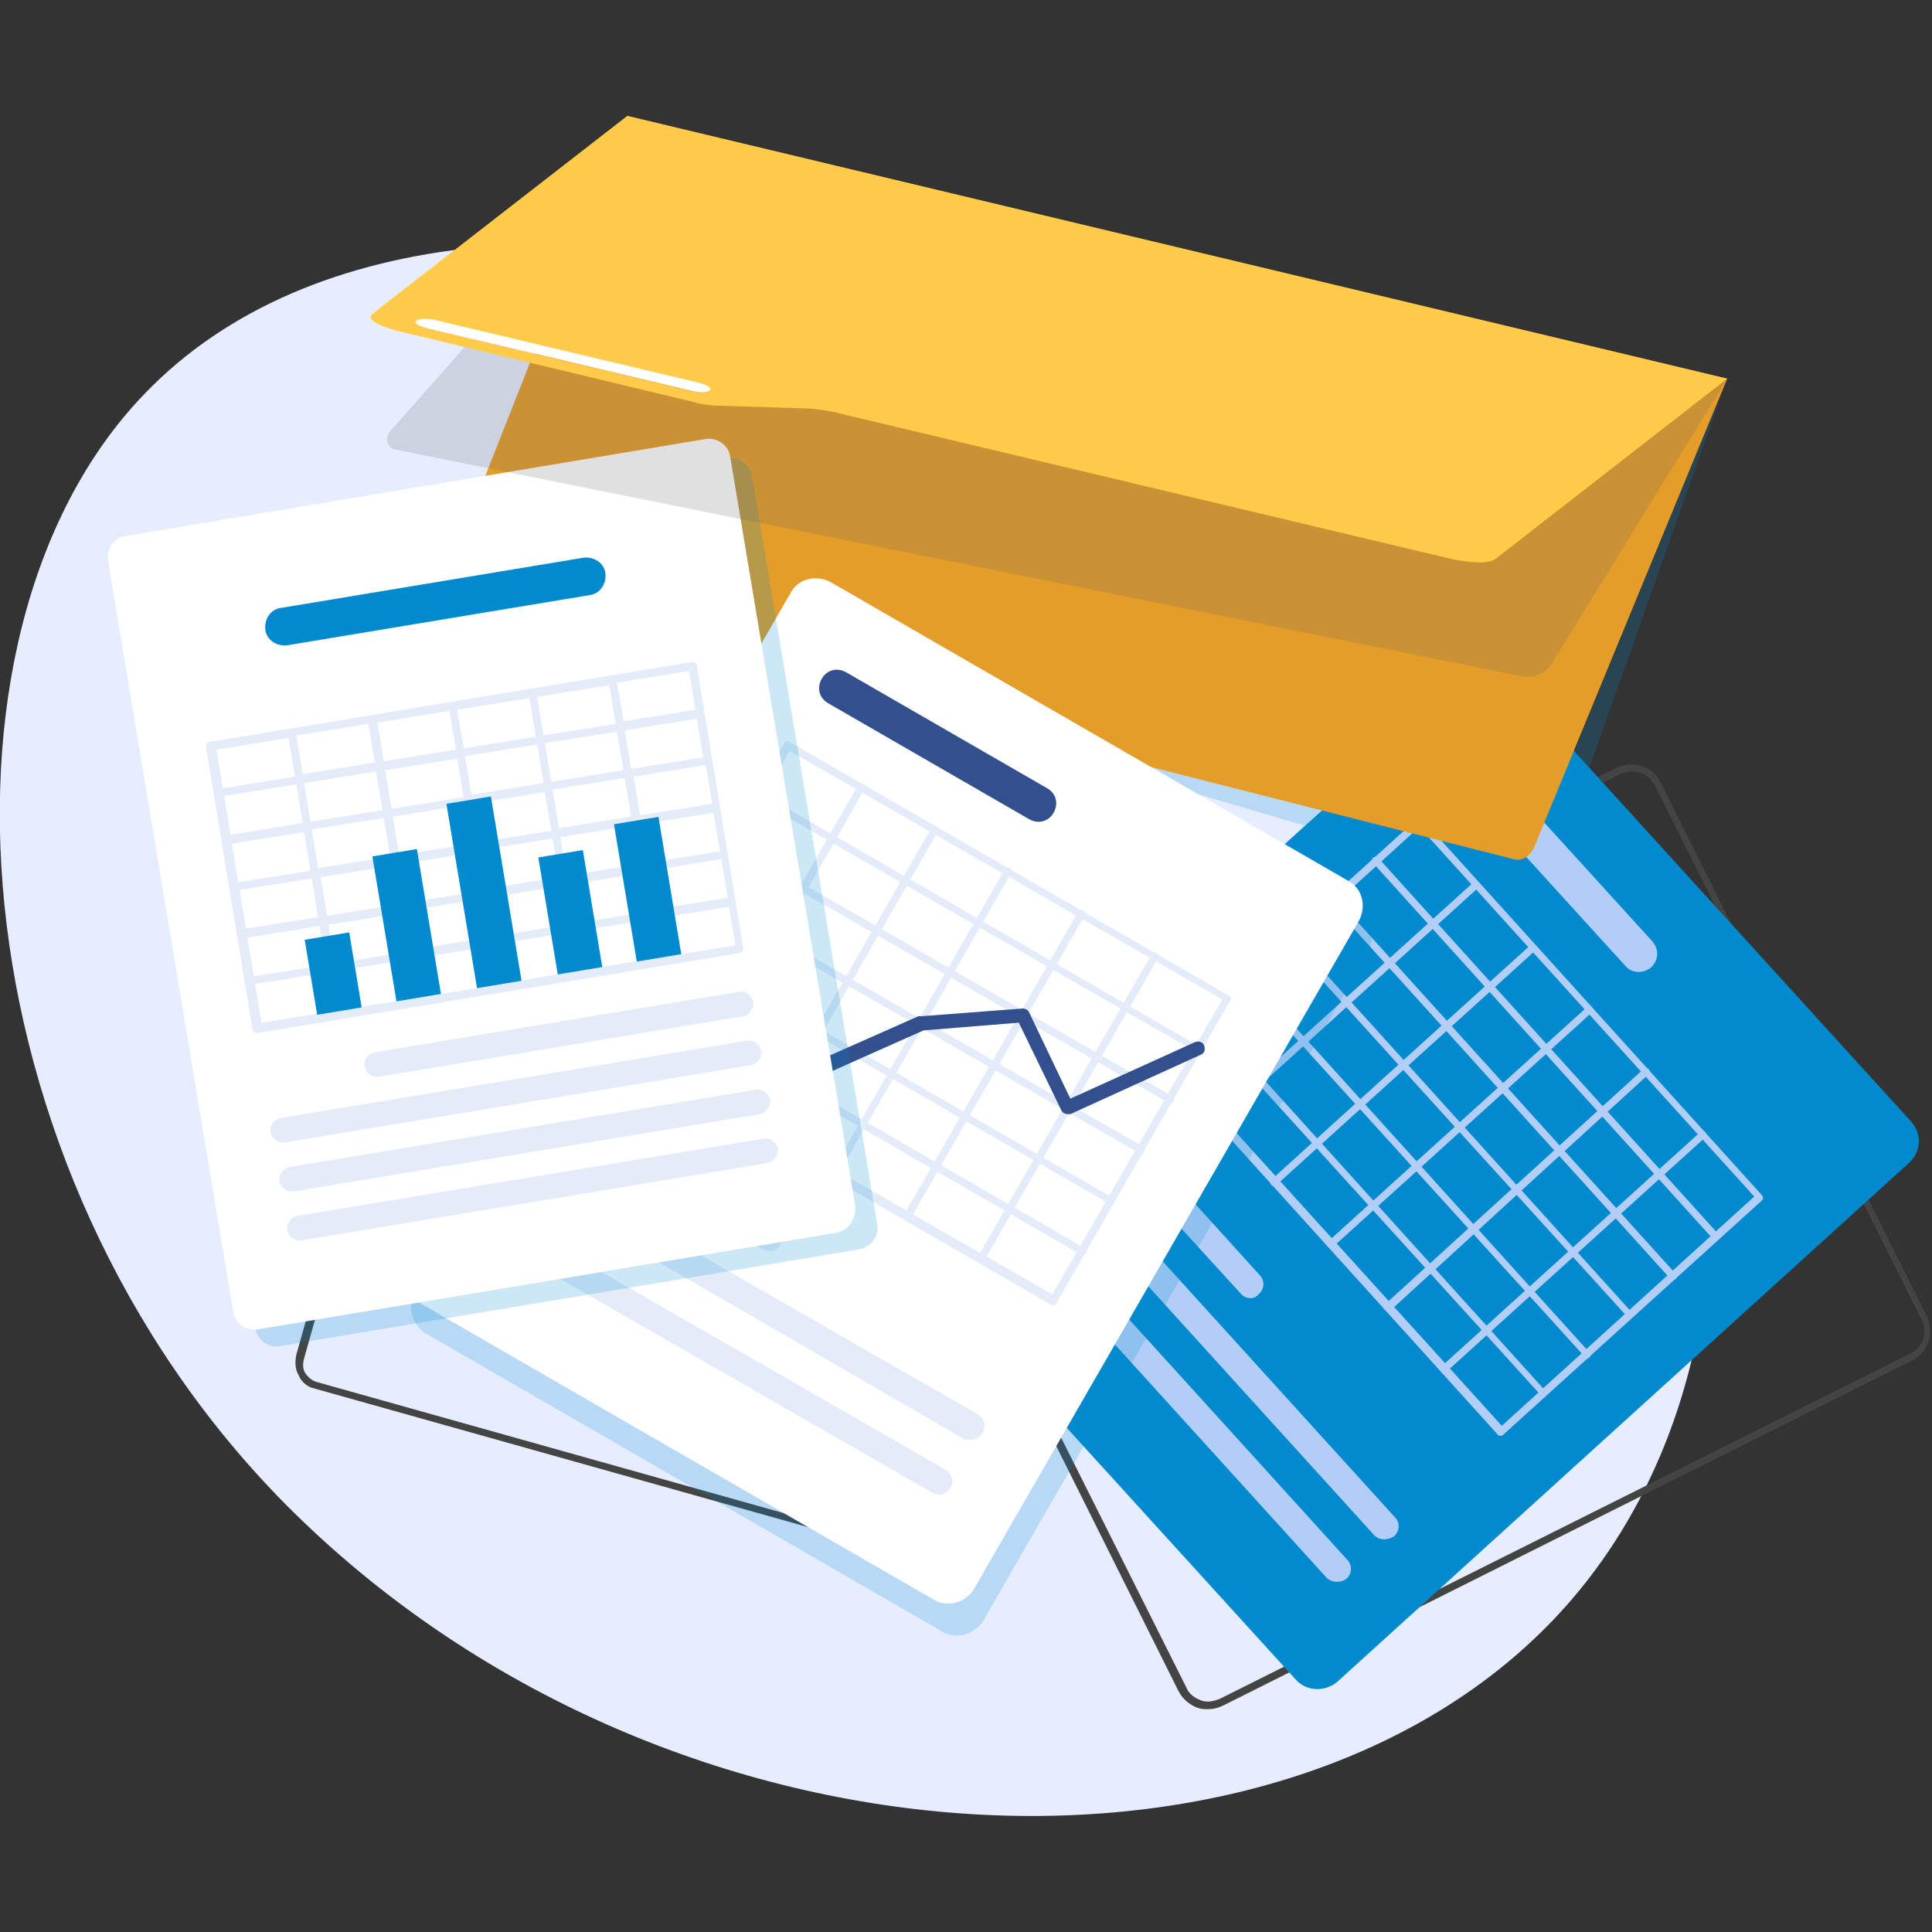 <svg xmlns="http://www.w3.org/2000/svg" xmlns:xlink="http://www.w3.org/1999/xlink" id="Ebene_1" x="0px" y="0px" viewBox="0 0 150 150" style="enable-background:new 0 0 150 150;" xml:space="preserve"><rect x="0" y="0" width="150" height="150" fill="#333333" stroke="none"/><style type="text/css">	.st0{fill:#C6C6C6;}	.st1{fill:#231F20;}	.st2{fill:#E6EDFF;}	.st3{fill:#E59D29;}	.st4{fill:#FFCB48;}	.st5{fill:#FFFFFF;}	.st6{fill:#324F8E;}	.st7{fill:#D7E2F9;}	.st8{fill:#018BCE;}	.st9{opacity:0.13;fill:#3C71C6;}	.st10{opacity:0.2;fill:#3C71C6;}	.st11{fill:#C7D2EA;}	.st12{opacity:0.2;fill:#1D366D;}	.st13{opacity:0.15;fill:#4D6FAA;}	.st14{fill:#284080;}	.st15{opacity:0.4;fill:#FFFFFF;}	.st16{opacity:0.25;fill:#1852B7;}	.st17{opacity:0.3;fill:#1852B7;}	.st18{fill:#444444;}	.st19{opacity:0.2;fill:#018BCE;}	.st20{fill:#B3CEF6;}	.st21{fill:#E4ECF9;}	.st22{opacity:0.2;fill:#666666;}	.st23{fill:#545454;}	.st24{fill:#97C6FF;}	.st25{fill:#317CE8;}	.st26{fill:#E29D2D;}	.st27{fill:#55BAFF;}	.st28{opacity:0.5;fill:#C47D14;}	.st29{fill:#216ECC;}	.st30{opacity:0.25;fill:#018BCE;}	.st31{fill:#2F9BF4;}	.st32{fill:#FFD77D;}	.st33{fill:#636466;}	.st34{opacity:0.28;fill:#F2F2F2;}	.st35{enable-background:new    ;}	.st36{clip-path:url(#SVGID_2_);enable-background:new    ;}	.st37{fill:#816436;}	.st38{clip-path:url(#SVGID_4_);enable-background:new    ;}	.st39{fill:#858585;}	.st40{clip-path:url(#SVGID_6_);enable-background:new    ;}	.st41{fill:#806335;}	.st42{clip-path:url(#SVGID_8_);enable-background:new    ;}	.st43{fill:#866838;}	.st44{fill:#8B6C3A;}	.st45{clip-path:url(#SVGID_10_);enable-background:new    ;}	.st46{fill:#8A8A8A;}	.st47{fill:#8F8F8F;}	.st48{clip-path:url(#SVGID_12_);enable-background:new    ;}	.st49{clip-path:url(#SVGID_14_);enable-background:new    ;}	.st50{clip-path:url(#SVGID_16_);enable-background:new    ;}	.st51{clip-path:url(#SVGID_18_);enable-background:new    ;}	.st52{clip-path:url(#SVGID_20_);enable-background:new    ;}	.st53{clip-path:url(#SVGID_22_);enable-background:new    ;}	.st54{clip-path:url(#SVGID_24_);enable-background:new    ;}	.st55{clip-path:url(#SVGID_26_);enable-background:new    ;}	.st56{clip-path:url(#SVGID_28_);enable-background:new    ;}	.st57{clip-path:url(#SVGID_30_);enable-background:new    ;}	.st58{clip-path:url(#SVGID_32_);enable-background:new    ;}	.st59{fill:#828282;}	.st60{clip-path:url(#SVGID_34_);enable-background:new    ;}	.st61{clip-path:url(#SVGID_36_);enable-background:new    ;}	.st62{clip-path:url(#SVGID_38_);}	.st63{clip-path:url(#SVGID_40_);enable-background:new    ;}	.st64{clip-path:url(#SVGID_42_);enable-background:new    ;}	.st65{clip-path:url(#SVGID_44_);enable-background:new    ;}	.st66{clip-path:url(#SVGID_46_);enable-background:new    ;}	.st67{clip-path:url(#SVGID_48_);enable-background:new    ;}	.st68{clip-path:url(#SVGID_50_);enable-background:new    ;}	.st69{clip-path:url(#SVGID_52_);enable-background:new    ;}	.st70{clip-path:url(#SVGID_54_);enable-background:new    ;}	.st71{clip-path:url(#SVGID_56_);enable-background:new    ;}	.st72{clip-path:url(#SVGID_58_);enable-background:new    ;}	.st73{clip-path:url(#SVGID_60_);enable-background:new    ;}	.st74{clip-path:url(#SVGID_62_);enable-background:new    ;}	.st75{clip-path:url(#SVGID_64_);enable-background:new    ;}	.st76{clip-path:url(#SVGID_66_);enable-background:new    ;}	.st77{clip-path:url(#SVGID_68_);enable-background:new    ;}	.st78{clip-path:url(#SVGID_70_);enable-background:new    ;}	.st79{clip-path:url(#SVGID_72_);enable-background:new    ;}	.st80{clip-path:url(#SVGID_74_);enable-background:new    ;}	.st81{clip-path:url(#SVGID_76_);}	.st82{fill:#CCE8F5;}	.st83{fill:#34A2D8;}	.st84{clip-path:url(#SVGID_78_);fill:#018BCE;}	.st85{opacity:0.3;fill:#686868;}	.st86{clip-path:url(#SVGID_80_);enable-background:new    ;}	.st87{clip-path:url(#SVGID_82_);enable-background:new    ;}	.st88{clip-path:url(#SVGID_84_);enable-background:new    ;}	.st89{clip-path:url(#SVGID_86_);enable-background:new    ;}	.st90{clip-path:url(#SVGID_88_);enable-background:new    ;}	.st91{clip-path:url(#SVGID_90_);enable-background:new    ;}	.st92{fill:#95733E;}	.st93{clip-path:url(#SVGID_92_);enable-background:new    ;}	.st94{fill:#906F3C;}	.st95{fill:#9A7740;}	.st96{clip-path:url(#SVGID_94_);enable-background:new    ;}	.st97{clip-path:url(#SVGID_96_);enable-background:new    ;}	.st98{fill:#949494;}	.st99{fill:#999999;}	.st100{fill:#9E9E9E;}	.st101{clip-path:url(#SVGID_98_);enable-background:new    ;}	.st102{clip-path:url(#SVGID_100_);enable-background:new    ;}	.st103{clip-path:url(#SVGID_102_);enable-background:new    ;}	.st104{clip-path:url(#SVGID_104_);enable-background:new    ;}	.st105{clip-path:url(#SVGID_106_);enable-background:new    ;}	.st106{clip-path:url(#SVGID_108_);enable-background:new    ;}	.st107{clip-path:url(#SVGID_110_);enable-background:new    ;}	.st108{clip-path:url(#SVGID_112_);enable-background:new    ;}	.st109{clip-path:url(#SVGID_114_);enable-background:new    ;}	.st110{clip-path:url(#SVGID_116_);enable-background:new    ;}	.st111{clip-path:url(#SVGID_118_);enable-background:new    ;}	.st112{fill:#969696;}	.st113{clip-path:url(#SVGID_120_);enable-background:new    ;}	.st114{clip-path:url(#SVGID_122_);enable-background:new    ;}	.st115{clip-path:url(#SVGID_124_);}	.st116{fill:#ECF3FE;}	.st117{fill:#F9C067;}	.st118{opacity:0.2;fill:#3A7EC1;}	.st119{opacity:0.3;fill:#3A7EC1;}</style><g>	<path class="st2" d="M11.2,30.6C37,3.7,104.3,26.5,125.6,65.3c10.7,19.5,9.4,43.7-3.5,58.8c-20.5,24-68.6,22.8-98.6-6  C-3.3,92.4-6.9,49.4,11.2,30.6z"></path>	<path class="st18" d="M68.8,120.2c-0.2,0-0.4,0-0.6-0.1l-43.8-12.3c-0.5-0.1-1-0.5-1.2-1c-0.3-0.5-0.3-1-0.2-1.6l16-56.7  c0.3-1.1,1.4-1.7,2.5-1.4l43.8,12.3c0.5,0.1,1,0.5,1.2,1c0.3,0.5,0.3,1,0.2,1.6v0l-16,56.7C70.5,119.6,69.7,120.2,68.8,120.2z   M41,47.7c-0.6,0-1.2,0.4-1.4,1.1l-16,56.7c-0.1,0.4-0.1,0.8,0.1,1.1c0.2,0.3,0.5,0.6,0.9,0.7l43.8,12.3c0.8,0.2,1.6-0.2,1.8-1  l16-56.7c0.1-0.4,0.1-0.8-0.1-1.1c-0.2-0.3-0.5-0.6-0.9-0.7L41.4,47.7C41.3,47.7,41.2,47.7,41,47.7z"></path>	<polygon class="st19" points="102.6,62.9 101.3,64.1 92.8,61.6 89.3,59.5  "></polygon>	<polygon class="st19" points="134.1,29.4 123.4,59.6 122.2,58.4  "></polygon>	<path class="st18" d="M93.8,132.7c-0.3,0-0.5,0-0.8-0.1c-0.6-0.2-1.2-0.7-1.5-1.3L70.8,89.8c-0.6-1.3-0.1-2.8,1.1-3.4l53.6-26.8  c1.3-0.6,2.8-0.1,3.4,1.1l20.7,41.5c0.6,1.3,0.1,2.8-1.1,3.4L95,132.4C94.6,132.6,94.2,132.7,93.8,132.7z M126.7,59.9  c-0.3,0-0.6,0.1-0.9,0.2L72.2,86.9c-1,0.5-1.4,1.7-0.9,2.6L92.1,131c0.2,0.5,0.6,0.8,1.1,1c0.5,0.2,1,0.1,1.5-0.1l53.6-26.8  c1-0.5,1.4-1.7,0.9-2.6l0,0L128.5,61C128.1,60.3,127.5,59.9,126.7,59.9z"></path>	<g>		<path class="st8" d="M100.6,130.4L69.4,96.1c-0.8-0.9-0.8-2.3,0.2-3.2L114,52.6c0.9-0.8,2.3-0.8,3.2,0.2l31.2,34.3   c0.8,0.9,0.8,2.3-0.2,3.2l-44.4,40.3C102.8,131.4,101.4,131.3,100.6,130.4z"></path>		<g>			<path class="st20" d="M116.3,111.4L89.9,82.2c-0.1-0.1-0.1-0.3,0-0.4L110,63.6c0.1-0.1,0.3-0.1,0.4,0l26.4,29.2    c0.1,0.1,0.1,0.3,0,0.4l-20.1,18.2C116.6,111.5,116.4,111.5,116.3,111.4z M90.6,82l26,28.7l19.6-17.8l-26-28.7L90.6,82z"></path>			<path class="st20" d="M119.7,108.4L93.2,79.2c-0.1-0.1-0.1-0.3,0-0.4c0.1-0.1,0.3-0.1,0.4,0l26.4,29.2c0.1,0.1,0.1,0.3,0,0.4    C120,108.5,119.8,108.5,119.7,108.4z"></path>			<path class="st20" d="M123,105.3L96.6,76.2c-0.1-0.1-0.1-0.3,0-0.4c0.1-0.1,0.3-0.1,0.4,0l26.4,29.2c0.1,0.1,0.1,0.3,0,0.4    C123.3,105.5,123.1,105.5,123,105.3z"></path>			<path class="st20" d="M126.4,102.3L99.9,73.1c-0.1-0.1-0.1-0.3,0-0.4c0.1-0.1,0.3-0.1,0.4,0l26.4,29.2c0.1,0.1,0.1,0.3,0,0.4    C126.7,102.4,126.5,102.4,126.4,102.3z"></path>			<path class="st20" d="M129.7,99.3l-26.4-29.2c-0.1-0.1-0.1-0.3,0-0.4c0.1-0.1,0.3-0.1,0.4,0l26.4,29.2c0.1,0.1,0.1,0.3,0,0.4    C130,99.4,129.8,99.4,129.7,99.3z"></path>			<path class="st20" d="M133,96.2l-26.4-29.2c-0.1-0.1-0.1-0.3,0-0.4c0.1-0.1,0.3-0.1,0.4,0l26.4,29.2c0.1,0.1,0.1,0.3,0,0.4    C133.4,96.4,133.2,96.4,133,96.2z"></path>			<path class="st20" d="M111.9,106.5c-0.1-0.1-0.1-0.3,0-0.4L132,87.9c0.1-0.1,0.3-0.1,0.4,0c0.1,0.1,0.1,0.3,0,0.4l-20.1,18.2    C112.2,106.7,112,106.7,111.9,106.5z"></path>			<path class="st20" d="M107.5,101.7c-0.1-0.1-0.1-0.3,0-0.4L127.6,83c0.1-0.1,0.3-0.1,0.4,0c0.1,0.1,0.1,0.3,0,0.4L108,101.7    C107.8,101.8,107.6,101.8,107.5,101.7z"></path>			<path class="st20" d="M103.1,96.8c-0.1-0.1-0.1-0.3,0-0.4l20.1-18.2c0.1-0.1,0.3-0.1,0.4,0c0.1,0.1,0.1,0.3,0,0.4l-20.1,18.2    C103.4,97,103.2,96.9,103.1,96.8z"></path>			<path class="st20" d="M98.7,92c-0.1-0.1-0.1-0.3,0-0.4l20.1-18.2c0.1-0.1,0.3-0.1,0.4,0s0.1,0.3,0,0.4L99.1,92    C99,92.1,98.8,92.1,98.7,92z"></path>			<path class="st20" d="M94.3,87.1c-0.1-0.1-0.1-0.3,0-0.4l20.1-18.2c0.1-0.1,0.3-0.1,0.4,0c0.1,0.1,0.1,0.3,0,0.4L94.7,87.1    C94.6,87.2,94.4,87.2,94.3,87.1z"></path>		</g>		<path class="st20" d="M126.2,75l-12.1-13.3c-0.5-0.6-0.5-1.4,0.1-2l0,0c0.6-0.5,1.4-0.5,2,0.1l12.1,13.3c0.5,0.6,0.5,1.4-0.1,2v0   C127.6,75.6,126.7,75.6,126.2,75z"></path>		<path class="st20" d="M96.3,100.4L84.8,87.8c-0.4-0.4-0.4-1.1,0.1-1.5l0,0c0.4-0.4,1.1-0.4,1.5,0.1L97.8,99   c0.4,0.4,0.4,1.1-0.1,1.5l0,0C97.4,100.9,96.7,100.9,96.3,100.4z"></path>		<path class="st20" d="M106.7,119.2L81.2,91.1c-0.4-0.4-0.4-1.1,0.1-1.5v0c0.4-0.4,1.1-0.4,1.5,0.1l25.5,28.1   c0.4,0.4,0.4,1.1-0.1,1.5v0C107.7,119.6,107.1,119.6,106.7,119.2z"></path>		<path class="st20" d="M103,122.5L77.5,94.4c-0.4-0.4-0.4-1.1,0.1-1.5v0c0.4-0.4,1.1-0.4,1.5,0.1l25.5,28.1   c0.4,0.4,0.4,1.1-0.1,1.5v0C104.1,122.9,103.4,122.9,103,122.5z"></path>	</g>	<path class="st3" d="M48.7,9L34.9,44c-0.3,0.8,0,1.8,0.7,1.9l81.9,20.8c0.6,0.2,1.3-0.2,1.6-0.9l15-36.4L48.7,9z"></path>	<path class="st19" d="M105.4,70.8L65.2,47.7c-1.1-0.6-2.4-0.2-3.1,0.8l-29.9,51.9c-0.6,1.1-0.2,2.4,0.8,3.1l40.2,23.2  c1.1,0.6,2.4,0.2,3.1-0.8l29.9-51.9C106.8,72.8,106.4,71.5,105.4,70.8z"></path>	<g>		<path class="st5" d="M72.5,124.2l-40.2-23.2c-1.1-0.6-1.4-2-0.8-3.1L61.4,46c0.6-1.1,2-1.4,3.1-0.8l40.2,23.2   c1.1,0.6,1.4,2,0.8,3.1l-29.9,51.9C74.9,124.5,73.5,124.8,72.5,124.2z"></path>		<g>			<path class="st21" d="M81.6,101.3L47.5,81.6c-0.2-0.1-0.2-0.3-0.1-0.4l13.5-23.5c0.1-0.2,0.3-0.2,0.4-0.1l34.1,19.7    c0.2,0.1,0.2,0.3,0.1,0.4l-13.5,23.5C82,101.3,81.8,101.4,81.6,101.3z M48.1,81.2l33.6,19.3l13.2-22.9L61.3,58.3L48.1,81.2z"></path>			<path class="st21" d="M83.9,97.4L49.8,77.7c-0.2-0.1-0.2-0.3-0.1-0.4c0.1-0.2,0.3-0.2,0.4-0.1l34.1,19.7c0.2,0.1,0.2,0.3,0.1,0.4    S84.1,97.5,83.9,97.4z"></path>			<path class="st21" d="M86.2,93.5L52,73.8c-0.2-0.1-0.2-0.3-0.1-0.4c0.1-0.2,0.3-0.2,0.4-0.1l34.1,19.7c0.2,0.1,0.2,0.3,0.1,0.4    C86.5,93.5,86.3,93.5,86.2,93.5z"></path>			<path class="st21" d="M88.4,89.5L54.3,69.9c-0.2-0.1-0.2-0.3-0.1-0.4c0.1-0.2,0.3-0.2,0.4-0.1L88.7,89c0.2,0.1,0.2,0.3,0.1,0.4    C88.8,89.6,88.6,89.6,88.4,89.5z"></path>			<path class="st21" d="M90.7,85.6L56.6,66c-0.2-0.1-0.2-0.3-0.1-0.4c0.1-0.2,0.3-0.2,0.4-0.1L91,85.1c0.2,0.1,0.2,0.3,0.1,0.4    C91,85.7,90.8,85.7,90.7,85.6z"></path>			<path class="st21" d="M92.9,81.7L58.8,62.1c-0.2-0.1-0.2-0.3-0.1-0.4c0.1-0.2,0.3-0.2,0.4-0.1l34.1,19.7c0.2,0.1,0.2,0.3,0.1,0.4    C93.3,81.7,93.1,81.8,92.9,81.7z"></path>			<path class="st21" d="M76,98c-0.2-0.1-0.2-0.3-0.1-0.4l13.5-23.5c0.1-0.2,0.3-0.2,0.4-0.1s0.2,0.3,0.1,0.4L76.4,97.9    C76.3,98,76.1,98.1,76,98z"></path>			<path class="st21" d="M70.3,94.7c-0.2-0.1-0.2-0.3-0.1-0.4l13.5-23.5c0.1-0.2,0.3-0.2,0.4-0.1c0.2,0.1,0.2,0.3,0.1,0.4L70.7,94.6    C70.6,94.8,70.4,94.8,70.3,94.7z"></path>			<path class="st21" d="M64.6,91.5c-0.2-0.1-0.2-0.3-0.1-0.4L78,67.5c0.1-0.2,0.3-0.2,0.4-0.1c0.2,0.1,0.2,0.3,0.1,0.4L65,91.3    C64.9,91.5,64.7,91.5,64.6,91.5z"></path>			<path class="st21" d="M58.9,88.2c-0.2-0.1-0.2-0.3-0.1-0.4l13.5-23.5c0.1-0.2,0.3-0.2,0.4-0.1s0.2,0.3,0.1,0.4L59.3,88.1    C59.3,88.2,59.1,88.3,58.9,88.2z"></path>			<path class="st21" d="M53.2,84.9c-0.2-0.1-0.2-0.3-0.1-0.4L66.6,61c0.1-0.2,0.3-0.2,0.4-0.1c0.2,0.1,0.2,0.3,0.1,0.4L53.7,84.8    C53.6,84.9,53.4,85,53.2,84.9z"></path>		</g>		<path class="st6" d="M79.9,63.6l-15.6-9c-0.7-0.4-0.9-1.2-0.5-1.9l0,0c0.4-0.7,1.2-0.9,1.9-0.5l15.6,9c0.7,0.4,0.9,1.2,0.5,1.9   l0,0C81.4,63.8,80.6,64,79.9,63.6z"></path>		<path class="st21" d="M59.2,97l-14.8-8.5c-0.5-0.3-0.7-0.9-0.4-1.4h0c0.3-0.5,0.9-0.7,1.4-0.4l14.8,8.5c0.5,0.3,0.7,0.9,0.4,1.4   l0,0C60.4,97.1,59.7,97.3,59.2,97z"></path>		<path class="st21" d="M74.8,111.7L42,92.7c-0.5-0.3-0.7-0.9-0.4-1.4l0,0c0.3-0.5,0.9-0.7,1.4-0.4l32.9,18.9   c0.5,0.3,0.7,0.9,0.4,1.4l0,0C76,111.8,75.3,111.9,74.8,111.7z"></path>		<path class="st21" d="M72.4,115.9L39.5,97c-0.5-0.3-0.7-0.9-0.4-1.4l0,0c0.3-0.5,0.9-0.7,1.4-0.4l32.9,18.9   c0.5,0.3,0.7,0.9,0.4,1.4l0,0C73.5,116,72.9,116.2,72.4,115.9z"></path>		<path class="st6" d="M82.9,86.5c-0.2,0-0.4-0.1-0.5-0.3l-3.3-6.8L71.7,80l-10.1,4.5c-0.3,0.1-0.6,0-0.7-0.3l-3.3-6.8L50.1,78   c-0.3,0-0.6-0.2-0.6-0.5c0-0.3,0.2-0.6,0.5-0.6l7.9-0.7c0.2,0,0.5,0.1,0.5,0.3l3.2,6.7l9.7-4.3c0.1,0,0.1,0,0.2,0l7.9-0.6   c0.2,0,0.4,0.1,0.5,0.3l3.2,6.7l9.7-4.4c0.3-0.1,0.6,0,0.7,0.3c0.1,0.3,0,0.6-0.3,0.7l-10.1,4.6C83,86.5,83,86.5,82.9,86.5z"></path>	</g>	<path class="st19" d="M58.4,37c-0.2-1-1.1-1.6-2-1.4L11.5,43c-1,0.2-1.6,1.1-1.4,2l9.7,58.1c0.2,1,1.1,1.6,2,1.4l44.9-7.5  c1-0.2,1.6-1.1,1.4-2L58.4,37z"></path>	<g>		<path class="st5" d="M65,95.7l-44.9,7.5c-1,0.2-1.9-0.5-2-1.4L8.4,43.6c-0.2-1,0.5-1.9,1.4-2l44.9-7.5c1-0.2,1.9,0.5,2,1.4   l9.7,58.1C66.5,94.6,65.9,95.5,65,95.7z"></path>		<path class="st8" d="M45.8,46.2l-23.5,3.9c-0.8,0.1-1.6-0.4-1.7-1.2v0c-0.1-0.8,0.4-1.6,1.2-1.7l23.5-3.9c0.8-0.1,1.6,0.4,1.7,1.2   h0C47.1,45.3,46.6,46.1,45.8,46.2z"></path>		<path class="st21" d="M53.7,51.4l-37.4,6.2c-0.2,0-0.3,0.2-0.3,0.4l3.6,21.9c0,0.2,0.2,0.3,0.4,0.3l37.4-6.2   c0.2,0,0.3-0.2,0.3-0.4l-3.6-21.9C54.1,51.5,53.9,51.4,53.7,51.4z M42.8,64.5l-5.6,0.9l-0.5-3l5.6-0.9L42.8,64.5z M42.9,61.3   l5.6-0.9l0.5,3l-5.6,0.9L42.9,61.3z M36.6,61.7l-0.5-3l5.6-0.9l0.5,3L36.6,61.7z M36,61.9l-5.6,0.9l-0.5-3l5.6-0.9L36,61.9z    M36.1,62.5l0.5,3L31,66.4l-0.5-3L36.1,62.5z M30.3,66.5l-5.6,0.9l-0.5-3l5.6-0.9L30.3,66.5z M24.1,67.6l-5.6,0.9l-0.5-3l5.6-0.9   L24.1,67.6z M24.2,68.2l0.5,3l-5.6,0.9l-0.5-3L24.2,68.2z M24.9,68.1l5.6-0.9l0.5,3l-5.6,0.9L24.9,68.1z M31.1,67.1l5.6-0.9l0.5,3   l-5.6,0.9L31.1,67.1z M37.3,69.8l0.5,3l-5.6,0.9l-0.5-3L37.3,69.8z M37.9,69.7l5.6-0.9l0.5,3l-5.6,0.9L37.9,69.7z M37.8,69l-0.5-3   l5.6-0.9l0.5,3L37.8,69z M43.5,65l5.6-0.9l0.5,3L44,68L43.5,65z M49.8,64l5.6-0.9l0.5,3L50.3,67L49.8,64z M49.7,63.3l-0.5-3   l5.6-0.9l0.5,3L49.7,63.3z M49,59.7l-0.5-3l5.6-0.9l0.5,3L49,59.7z M48.4,59.8l-5.6,0.9l-0.5-3l5.6-0.9L48.4,59.8z M42.2,57.1   l-0.5-3l5.6-0.9l0.5,3L42.2,57.1z M41.6,57.2L36,58.1l-0.5-3l5.6-0.9L41.6,57.2z M35.4,58.2l-5.6,0.9l-0.5-3l5.6-0.9L35.4,58.2z    M29.1,59.2l-5.6,0.9l-0.5-3l5.6-0.9L29.1,59.2z M29.2,59.9l0.5,3l-5.6,0.9l-0.5-3L29.2,59.9z M23.5,63.9l-5.6,0.9l-0.5-3l5.6-0.9   L23.5,63.9z M19.2,72.8l5.6-0.9l0.5,3l-5.6,0.9L19.2,72.8z M25.5,71.8l5.6-0.9l0.5,3L26,74.8L25.5,71.8z M31.7,74.5l0.5,3   l-5.6,0.9l-0.5-3L31.7,74.5z M32.3,74.4l5.6-0.9l0.5,3l-5.6,0.9L32.3,74.4z M38.5,73.3l5.6-0.9l0.5,3L39,76.4L38.5,73.3z    M44.7,72.3l5.6-0.9l0.5,3l-5.6,0.9L44.7,72.3z M44.6,71.7l-0.5-3l5.6-0.9l0.5,3L44.6,71.7z M50.4,67.6l5.6-0.9l0.5,3l-5.6,0.9   L50.4,67.6z M54,55.1L48.4,56l-0.5-3l5.6-0.9L54,55.1z M22.4,57.3l0.5,3l-5.6,0.9l-0.5-3L22.4,57.3z M19.8,76.4l5.6-0.9l0.5,3   l-5.6,0.9L19.8,76.4z M51.5,74.3l-0.5-3l5.6-0.9l0.5,3L51.5,74.3z"></path>					<rect x="24.1" y="72.6" transform="matrix(0.987 -0.164 0.164 0.987 -12.036 5.261)" class="st8" width="3.5" height="5.9"></rect>					<rect x="29.8" y="66.1" transform="matrix(0.987 -0.164 0.164 0.987 -11.342 6.139)" class="st8" width="3.5" height="11.4"></rect>		<rect x="35.8" y="62" transform="matrix(0.987 -0.164 0.164 0.987 -10.844 7.086)" class="st8" width="3.5" height="14.5"></rect>					<rect x="42.5" y="66.2" transform="matrix(0.987 -0.164 0.164 0.987 -11.008 8.204)" class="st8" width="3.5" height="9.2"></rect>					<rect x="48.5" y="63.6" transform="matrix(0.987 -0.164 0.164 0.987 -10.632 9.177)" class="st8" width="3.5" height="10.8"></rect>		<path class="st21" d="M57.7,78.9l-28.3,4.7c-0.5,0.1-1-0.3-1.1-0.8l0,0c-0.1-0.5,0.3-1,0.8-1.1l28.3-4.7c0.5-0.1,1,0.3,1.1,0.8v0   C58.5,78.3,58.2,78.8,57.7,78.9z"></path>		<path class="st21" d="M58.3,82.7l-36.2,6c-0.5,0.1-1-0.3-1.1-0.8l0,0c-0.1-0.5,0.3-1,0.8-1.1l36.2-6c0.5-0.1,1,0.3,1.1,0.8l0,0   C59.2,82.1,58.8,82.6,58.3,82.7z"></path>		<path class="st21" d="M59,86.5l-36.2,6c-0.5,0.1-1-0.3-1.1-0.8l0,0c-0.1-0.5,0.3-1,0.8-1.1l36.2-6c0.5-0.1,1,0.3,1.1,0.8v0   C59.8,85.9,59.5,86.4,59,86.5z"></path>		<path class="st21" d="M59.6,90.3l-36.2,6c-0.5,0.1-1-0.3-1.1-0.8v0c-0.1-0.5,0.3-1,0.8-1.1l36.2-6c0.5-0.1,1,0.3,1.1,0.8l0,0   C60.4,89.7,60.1,90.2,59.6,90.3z"></path>	</g>	<path class="st22" d="M134.1,29.4l-13.6,22.1c-0.5,0.8-1.4,1.2-2.4,1L30.7,34.9c-0.6-0.1-0.8-0.8-0.5-1.3l18.6-21.1L134.1,29.4z"></path>	<g>		<path class="st4" d="M33.2,25.5c-0.7-0.2-1.1-0.4-0.9-0.6c0.2-0.2,0.9-0.1,1.6,0l20.2,4.8c0.7,0.2,1.1,0.4,0.9,0.6   c-0.2,0.2-0.9,0.2-1.6,0L33.2,25.5 M134.1,29.4L48.7,9L29.9,23.6l-1,0.8c-0.5,0.4,0.5,0.9,2,1.3l22.9,5.5c0.7,0.2,1.4,0.3,2.1,0.3   l6.3,0.2c1.1,0,2.3,0.2,3.4,0.5l47.1,11.2c1.4,0.3,2.9,0.4,3.4,0L134.1,29.4"></path>		<path class="st5" d="M54.2,29.7L34,24.9c-0.7-0.2-1.4-0.2-1.6,0c-0.2,0.2,0.2,0.4,0.9,0.6l20.2,4.8c0.7,0.2,1.4,0.2,1.6,0   C55.3,30.1,54.9,29.9,54.2,29.7"></path>	</g></g></svg>